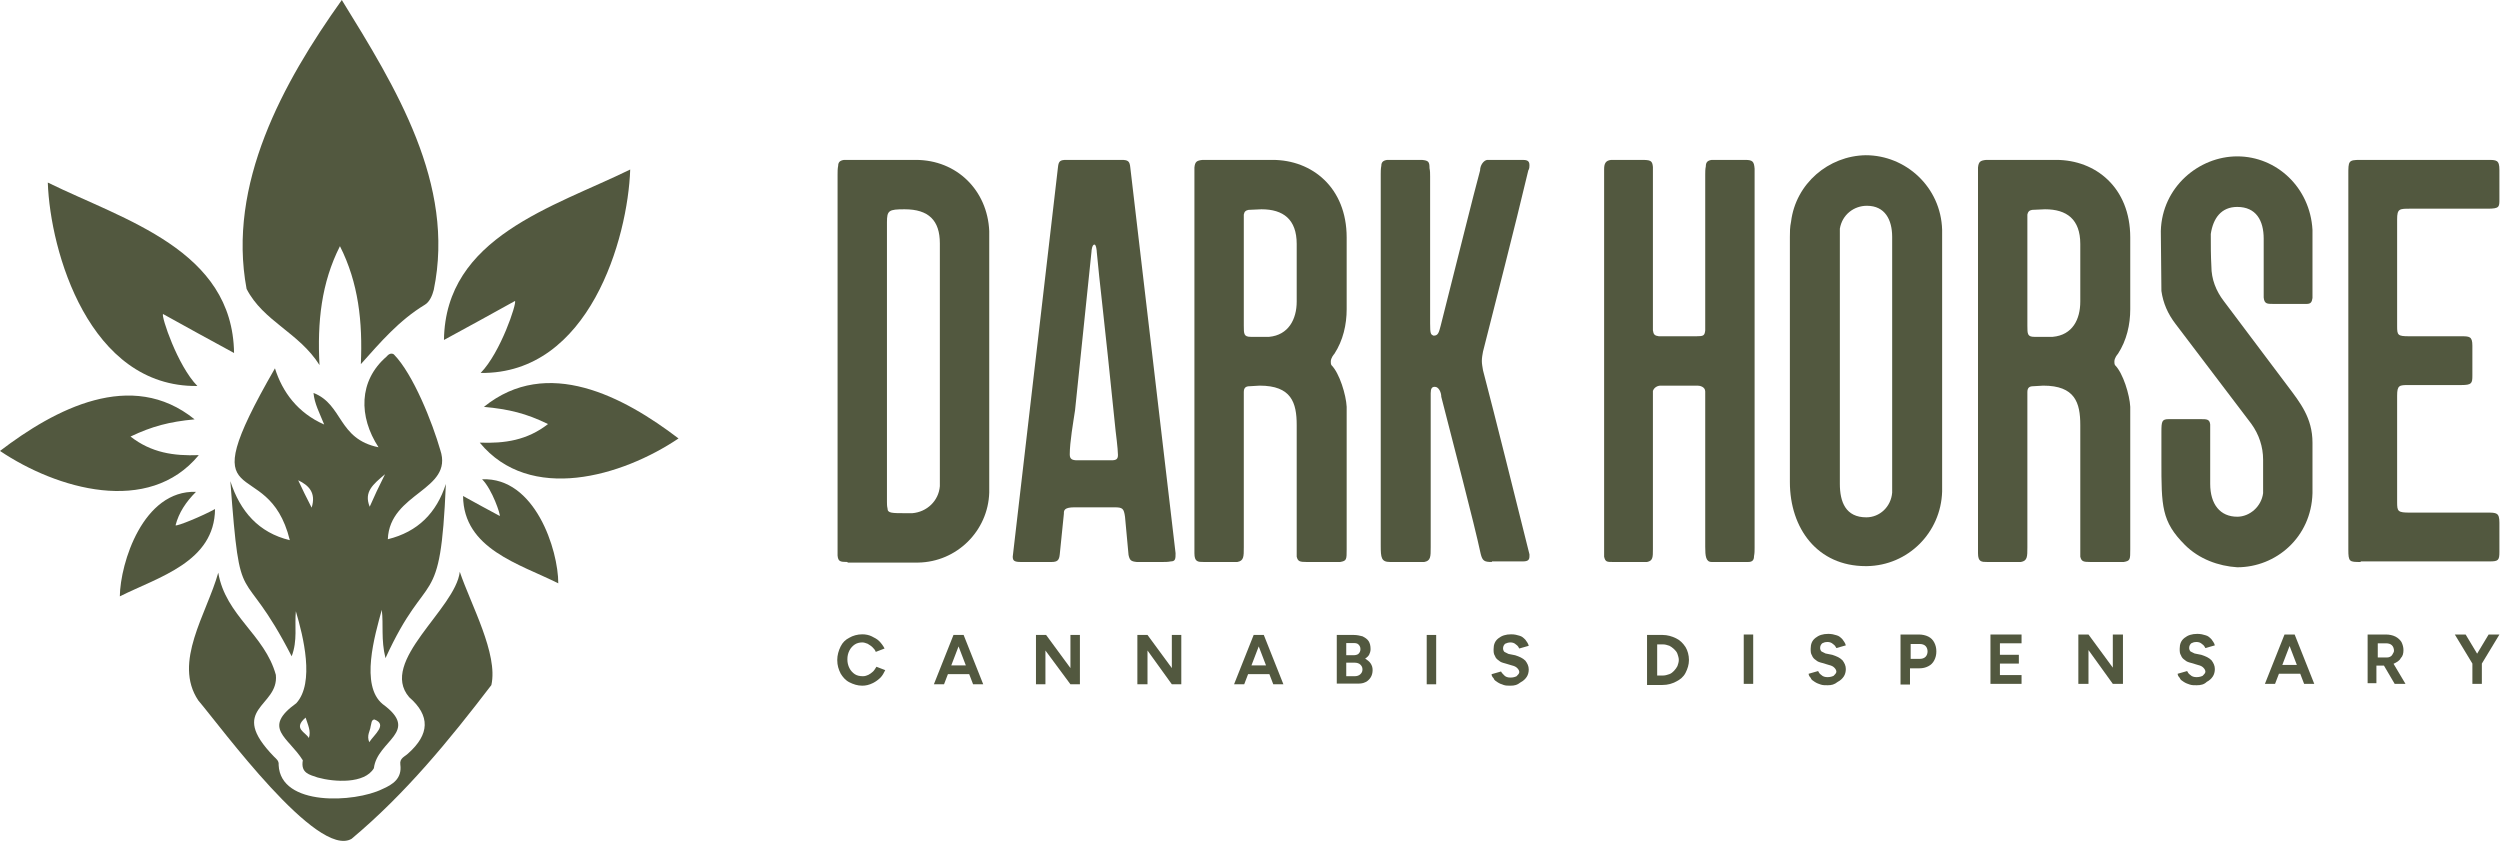 <svg width="2790" height="939" viewBox="0 0 2790 939" fill="none" xmlns="http://www.w3.org/2000/svg">
<path d="M381.452 0C441.579 97.448 508.445 205.262 484.083 323.443C482.528 329.663 479.418 336.92 474.234 340.03C445.207 357.654 424.992 381.497 402.704 406.378C404.777 359.209 400.112 315.668 379.378 274.72C358.645 315.668 353.98 359.209 356.572 407.414C333.765 371.131 293.853 358.69 275.192 322.407C253.422 205.78 315.623 92.264 381.452 0Z" fill="#52583F"/>
<path d="M540.048 454.07C610.542 397.053 696.068 442.666 757.232 489.317C693.994 531.821 591.363 561.884 535.383 493.982C563.373 495.019 588.253 491.39 611.579 473.248C587.217 461.327 568.038 456.661 540.048 454.07Z" fill="#52583F"/>
<path d="M623.041 650.989C579.5 629.218 517.3 612.632 516.781 553.541C530.776 561.316 544.253 568.573 557.73 575.83C558.767 574.793 549.437 546.284 538.033 534.881C597.124 532.289 623.041 613.668 623.041 650.989Z" fill="#52583F"/>
<path d="M513.116 638.094C525.557 674.896 556.139 729.84 548.363 764.568C501.195 826.251 452.471 885.86 392.343 936.139C353.986 958.427 247.209 812.256 221.292 781.674C192.783 739.17 230.622 685.263 243.58 639.13C251.874 687.336 295.414 708.07 307.854 753.165C311.483 789.449 252.91 789.967 305.781 844.393C308.373 846.984 311.483 849.058 310.964 853.723C313.038 900.373 395.972 895.708 426.554 880.676C438.476 875.493 448.842 868.755 446.769 853.204C445.732 845.948 451.952 844.393 455.581 840.764C479.424 819.512 480.461 798.779 456.617 778.045C422.407 738.133 508.451 679.561 513.116 638.094Z" fill="#52583F"/>
<path d="M432.803 601.793C434.876 549.441 506.407 547.368 491.375 502.272C482.563 471.69 461.311 417.783 439.541 395.495C436.431 393.421 433.321 395.495 431.248 398.086C400.147 425.04 400.147 464.952 422.436 499.162C376.822 489.832 383.042 451.475 349.869 438.517C350.905 450.439 356.607 460.805 361.79 473.764C332.245 460.805 315.14 437.48 306.846 411.045C208.362 582.097 298.553 501.754 323.433 602.83C288.705 594.537 267.971 570.693 257.086 537.001C268.489 690.429 268.489 621.49 325.507 732.415C332.245 714.791 328.617 698.205 330.172 682.136C338.465 710.126 351.424 761.96 330.69 784.767C291.815 812.757 321.878 822.606 337.947 848.523C335.355 863.036 345.722 864.591 354.534 867.701C373.194 872.885 406.886 874.958 417.253 857.334C420.881 826.234 469.605 816.904 427.101 785.804C401.702 765.07 418.289 709.09 426.064 680.581C428.138 697.168 425.028 713.755 430.211 734.488C477.898 630.302 491.375 686.283 497.595 540.111C487.228 572.248 466.495 593.5 432.803 601.793ZM344.685 823.642C341.057 816.904 326.543 813.276 341.057 800.836C343.648 809.129 347.277 815.867 344.685 823.642ZM347.795 566.546C342.093 555.661 337.428 545.813 332.763 535.964C344.685 541.666 352.979 549.96 347.795 566.546ZM417.771 802.909C432.803 808.611 417.771 819.496 412.069 828.308C408.959 820.532 413.106 815.867 413.624 810.684C414.661 807.574 414.143 803.427 417.771 802.909ZM412.588 565.51C405.849 548.923 416.216 540.63 429.693 529.226C422.436 543.74 417.771 553.588 412.588 565.51Z" fill="#52583F"/>
<path d="M703.315 189.172C617.789 231.157 497.016 264.331 495.461 379.402C522.933 364.37 548.85 350.375 574.767 335.862C576.84 338.453 558.698 393.397 536.41 416.204C657.701 417.759 700.723 265.886 703.315 189.172Z" fill="#52583F"/>
<path d="M217.184 468.007C146.69 410.99 61.164 456.604 0 503.254C63.237 545.758 165.868 575.822 221.849 507.919C193.859 508.956 168.978 505.328 145.653 487.186C169.497 475.782 189.194 470.599 217.184 468.007Z" fill="#52583F"/>
<path d="M133.719 665.532C177.259 643.762 239.46 627.175 239.978 568.085C225.983 575.86 196.956 587.781 195.919 586.226C199.548 572.231 207.323 560.31 218.726 548.906C159.636 546.833 134.237 628.212 133.719 665.532Z" fill="#52583F"/>
<path d="M53.352 203.727C138.877 245.712 259.65 278.886 261.205 393.957C233.733 378.925 207.817 364.93 181.9 350.416C179.826 353.008 197.968 407.952 220.257 430.759C99.484 432.314 55.943 280.441 53.352 203.727Z" fill="#52583F"/>
<path d="M945.887 627.181C937.359 627.181 935.39 626.525 934.734 619.965V194.854C934.734 191.574 934.734 188.294 935.39 185.013C935.39 181.077 937.359 179.109 941.951 178.453H1021.99C1067.91 178.453 1102.02 212.567 1103.99 257.833V549.769C1102.68 592.411 1067.91 627.181 1024.61 627.837H945.887V627.181ZM1048.88 542.553V271.61C1048.88 246.025 1036.42 233.56 1009.52 233.56C991.809 233.56 989.841 234.872 989.841 247.993V560.266C989.841 562.234 989.841 564.858 990.497 567.482C990.497 572.73 995.09 572.73 1011.49 572.73H1018.05C1034.45 571.418 1047.57 558.954 1048.88 542.553Z" fill="#52583F"/>
<path d="M1268.63 627.181C1262.07 626.525 1260.76 625.213 1259.45 619.309L1255.51 576.667C1254.2 567.482 1252.89 566.17 1243.71 566.17H1199.09C1187.94 566.17 1187.29 569.45 1187.29 572.73V573.386L1182.69 618.653C1182.04 625.213 1180.07 627.181 1173.51 627.181H1139.4C1132.18 627.181 1130.21 625.869 1130.21 621.277L1180.73 186.326C1181.38 179.765 1183.35 178.453 1189.91 178.453H1251.58C1258.79 178.453 1260.76 179.765 1261.42 186.982L1311.93 617.341C1311.93 623.245 1311.93 626.525 1306.68 626.525C1303.4 627.181 1300.12 627.181 1297.5 627.181H1268.63ZM1247.64 507.783C1247.64 501.222 1245.02 480.885 1245.02 480.885C1231.24 345.086 1227.3 317.533 1224.02 281.451C1224.02 280.139 1223.37 272.922 1221.4 272.922C1218.78 272.922 1218.12 279.483 1218.12 280.795L1199.75 457.924C1197.78 471.045 1193.85 493.35 1193.85 507.127C1193.85 512.375 1196.47 513.687 1202.37 513.687H1240.42C1245.67 513.687 1247.64 512.375 1247.64 507.783Z" fill="#52583F"/>
<path d="M1458.27 627.181C1450.4 627.181 1448.43 626.525 1447.12 621.277V474.325C1447.12 449.396 1441.21 430.371 1405.79 430.371L1394.64 431.027C1390.04 431.027 1388.08 432.995 1388.08 437.587V610.78C1388.08 621.277 1388.08 625.869 1380.86 627.181H1343.47C1336.9 627.181 1332.97 627.181 1332.97 617.341V186.982C1333.62 180.421 1335.59 179.109 1342.15 178.453H1420.22C1464.18 178.453 1502.88 209.287 1502.88 265.05V345.086C1502.88 362.143 1498.95 379.856 1489.11 394.945C1488.45 395.601 1485.17 399.537 1485.17 403.473C1485.17 404.785 1485.17 406.097 1485.82 407.409C1495.01 416.594 1502.23 440.867 1502.88 453.988V612.748C1502.88 624.557 1502.88 625.869 1495.67 627.181H1458.27ZM1447.12 336.558V272.266C1447.12 244.713 1432.03 233.56 1407.76 233.56L1393.32 234.216C1390.04 234.872 1388.73 236.184 1388.08 239.464V363.455C1388.08 372.64 1388.08 375.92 1395.95 375.92H1416.29C1437.93 373.952 1447.12 356.239 1447.12 336.558Z" fill="#52583F"/>
<path d="M1664.89 627.181C1656.36 627.181 1654.39 625.869 1652.42 617.997C1645.21 583.883 1620.93 492.038 1608.47 442.835C1608.47 438.243 1605.85 431.683 1601.25 431.683C1597.97 431.683 1596.66 433.651 1596.66 438.899V610.78C1596.66 621.277 1596.66 625.869 1589.45 627.181H1551.39C1541.55 627.181 1540.9 622.589 1540.9 608.812V194.198C1540.9 191.574 1540.9 188.294 1541.55 185.013C1541.55 181.077 1543.52 179.109 1548.11 178.453H1586.82C1594.04 179.109 1595.35 180.421 1595.35 187.638C1596.01 190.918 1596.01 193.542 1596.01 196.822V360.831C1596.01 372.64 1596.66 373.296 1599.94 374.608C1605.19 374.608 1605.85 370.671 1607.81 363.455C1630.12 275.546 1643.24 221.751 1651.77 190.262C1651.77 184.357 1655.7 179.109 1659.64 178.453H1697.69C1702.94 178.453 1706.88 178.453 1706.88 184.357C1706.88 185.669 1706.88 188.294 1705.56 190.262C1690.47 253.897 1668.17 340.494 1655.05 392.321C1654.39 395.601 1653.74 399.537 1653.74 402.817C1653.74 406.097 1654.39 409.378 1655.05 413.314C1669.48 468.421 1689.82 550.425 1706.88 618.653V620.621C1706.88 624.557 1705.56 626.525 1699.66 626.525H1664.89V627.181Z" fill="#52583F"/>
<path d="M1910.25 627.181C1903.69 627.181 1903.03 620.621 1903.03 610.124V436.931C1903.03 431.683 1897.13 430.371 1894.5 430.371H1853.17C1849.89 430.371 1845.96 432.339 1844.65 436.275V612.748C1844.65 621.933 1844.65 625.869 1838.09 627.181H1800.04C1793.48 627.181 1791.51 627.181 1790.2 621.277V188.95C1790.2 183.045 1791.51 179.109 1798.07 178.453H1831.53C1842.02 178.453 1843.99 179.109 1844.65 186.326V368.703C1845.3 373.296 1846.61 374.608 1851.21 375.264H1893.19C1901.07 375.264 1902.38 374.608 1903.03 368.703V194.854C1903.03 191.574 1903.03 188.95 1903.69 185.67C1903.69 181.077 1905.66 179.109 1910.25 178.453H1947.64C1956.17 178.453 1957.48 180.421 1958.14 188.294V611.436C1958.14 614.717 1958.14 617.341 1957.48 620.621C1957.48 625.213 1955.52 627.181 1950.92 627.181H1910.25Z" fill="#52583F"/>
<path d="M2082.14 631.795C2028.34 631.795 1997.51 589.809 1997.51 537.982V264.416C1997.51 259.167 1997.51 253.263 1998.82 247.359C2004.07 204.716 2040.81 173.883 2082.14 173.227C2126.75 173.227 2166.11 208.652 2167.42 256.543V548.479C2166.11 594.401 2129.37 631.139 2083.45 631.795H2082.14ZM2111.66 549.791V264.416C2111.66 245.39 2103.79 229.646 2083.45 229.646C2069.02 229.646 2055.89 239.486 2053.27 255.231V539.95C2053.27 560.287 2059.83 577.344 2082.79 577.344C2097.88 577.344 2110.35 565.536 2111.66 549.791Z" fill="#52583F"/>
<path d="M2332.75 627.181C2324.88 627.181 2322.91 626.525 2321.6 621.277V474.325C2321.6 449.396 2315.69 430.371 2280.27 430.371L2269.11 431.027C2264.52 431.027 2262.55 432.995 2262.55 437.587V610.78C2262.55 621.277 2262.55 625.869 2255.34 627.181H2217.94C2211.38 627.181 2207.45 627.181 2207.45 617.341V186.982C2208.1 180.421 2210.07 179.109 2216.63 178.453H2294.7C2338.65 178.453 2377.36 209.287 2377.36 265.05V345.086C2377.36 362.143 2373.42 379.856 2363.58 394.945C2362.93 395.601 2359.65 399.537 2359.65 403.473C2359.65 404.785 2359.65 406.097 2360.3 407.409C2369.49 416.594 2376.7 440.867 2377.36 453.988V612.748C2377.36 624.557 2377.36 625.869 2370.14 627.181H2332.75ZM2321.6 336.558V272.266C2321.6 244.713 2306.51 233.56 2282.23 233.56L2267.8 234.216C2264.52 234.872 2263.21 236.184 2262.55 239.464V363.455C2262.55 372.64 2262.55 375.92 2270.42 375.92H2290.76C2313.07 373.952 2321.6 356.239 2321.6 336.558Z" fill="#52583F"/>
<path d="M2438.37 608.147C2412.13 581.906 2412.13 564.849 2412.13 514.334V482.188C2412.13 469.724 2412.79 467.756 2420.66 467.756H2456.09C2462.65 467.756 2465.93 467.756 2466.58 473.66V539.919C2466.58 562.881 2477.74 576.658 2496.76 576.658C2510.54 576.658 2523.66 565.505 2525.63 550.416V513.022C2525.63 498.589 2521.03 484.812 2512.51 473.004L2427.88 361.478C2419.35 350.325 2414.1 338.517 2412.13 324.74L2411.48 257.824C2412.79 208.622 2454.12 174.508 2496.76 174.508C2540.72 174.508 2578.11 209.278 2580.73 256.512V332.612C2580.08 337.205 2578.77 339.173 2574.17 339.173H2536.78C2530.22 339.173 2526.94 339.173 2526.28 331.956V266.353C2526.28 246.016 2517.75 230.927 2496.76 230.927C2479.05 230.927 2469.86 243.392 2467.24 261.105C2467.24 273.569 2467.24 285.378 2467.9 297.186C2467.9 311.619 2473.14 324.74 2481.67 335.893C2505.29 367.382 2528.91 398.872 2553.18 431.018C2566.96 449.387 2580.73 466.444 2580.73 493.997V550.416C2579.42 599.619 2540.06 633.076 2496.76 633.076C2475.77 631.764 2454.12 623.892 2438.37 608.147Z" fill="#52583F"/>
<path d="M2634.52 627.181C2622.05 627.181 2620.74 627.181 2620.74 613.404V194.854C2620.74 179.765 2620.74 178.453 2633.86 178.453H2776.22C2786.06 178.453 2789.34 178.453 2789.34 189.606V222.407C2789.34 230.936 2789.34 232.904 2776.22 232.904H2689.63C2677.82 232.904 2675.19 232.904 2675.19 244.713V364.111C2675.19 373.952 2675.85 375.264 2688.31 375.264H2746.04C2755.89 375.264 2759.17 375.264 2759.17 385.76V419.218C2759.17 427.746 2758.51 429.715 2746.7 429.715H2688.31C2677.82 429.715 2675.19 429.715 2675.19 441.523V560.266C2675.19 570.762 2675.85 572.074 2689.63 572.074H2775.57C2786.06 572.074 2789.34 572.074 2789.34 583.227V616.029C2789.34 625.213 2788.03 626.525 2778.85 626.525H2634.52V627.181Z" fill="#52583F"/>
<path d="M962.279 765.224C956.999 765.224 952.472 763.715 947.946 761.452C943.42 759.189 940.402 755.417 938.139 751.645C935.876 747.118 934.367 742.592 934.367 736.557C934.367 731.276 935.876 725.996 938.139 721.469C940.402 716.943 943.42 713.926 947.946 711.663C951.718 709.399 956.999 707.891 962.279 707.891C966.051 707.891 969.823 708.645 972.841 710.154C975.858 711.662 978.876 713.171 981.139 715.434C983.402 717.698 985.665 720.715 987.174 723.732L977.367 727.504C976.613 725.241 975.104 723.733 973.595 722.224C972.086 720.715 970.578 719.961 968.314 718.452C966.051 717.698 964.543 716.943 962.279 716.943C959.262 716.943 956.244 717.698 953.981 719.206C951.718 720.715 949.455 722.978 947.946 725.996C946.437 729.013 945.683 732.031 945.683 735.803C945.683 739.575 946.437 742.592 947.946 745.61C949.455 748.627 951.718 750.89 953.981 752.399C956.244 753.908 959.262 754.662 963.034 754.662C965.297 754.662 967.56 753.908 969.069 753.154C970.578 752.399 972.841 750.89 974.35 749.382C975.858 747.873 976.613 746.364 978.121 744.101L987.928 747.873C986.42 750.89 984.911 753.908 982.648 756.171C980.385 758.434 977.367 760.697 974.35 762.206C969.823 764.469 966.051 765.224 962.279 765.224Z" fill="#52583F"/>
<path d="M1042.21 763.672L1064.09 708.602H1074.65L1053.53 763.672H1042.21ZM1052.77 742.549H1087.47V752.356H1052.77V742.549ZM1085.97 763.672L1064.84 708.602H1075.4L1097.28 763.672H1085.97Z" fill="#52583F"/>
<path d="M1156.14 763.672V708.602H1167.46L1194.61 745.567V708.602H1205.18V763.672H1194.61L1166.7 725.953V763.672H1156.14Z" fill="#52583F"/>
<path d="M1269.3 763.672V708.602H1280.61L1307.77 745.567V708.602H1318.33V763.672H1307.77L1280.61 725.953V763.672H1269.3Z" fill="#52583F"/>
<path d="M1377.21 763.672L1399.09 708.602H1409.65L1388.53 763.672H1377.21ZM1387.77 742.549H1422.47V752.356H1387.77V742.549ZM1420.97 763.672L1399.84 708.602H1410.4L1432.28 763.672H1420.97Z" fill="#52583F"/>
<path d="M1491.84 763.672V708.602H1510.7C1514.48 708.602 1517.49 709.356 1520.51 710.11C1523.53 711.619 1525.79 713.128 1527.3 715.391C1528.81 717.654 1529.56 720.672 1529.56 724.444C1529.56 726.707 1528.81 728.97 1528.05 730.479C1527.3 731.988 1525.79 733.496 1523.53 735.005C1525.79 736.514 1528.05 738.023 1529.56 740.286C1531.07 742.549 1531.83 744.812 1531.83 747.83C1531.83 750.847 1531.07 753.865 1529.56 756.128C1528.05 758.391 1525.79 760.654 1523.53 761.408C1520.51 762.917 1517.49 762.917 1513.72 762.917H1491.84V763.672ZM1502.41 731.233H1510.7C1512.97 731.233 1515.23 730.479 1515.98 729.724C1517.49 728.216 1518.25 726.707 1518.25 724.444C1518.25 722.181 1517.49 720.672 1515.98 719.163C1514.48 717.654 1512.21 717.654 1509.95 717.654H1502.41V731.233ZM1502.41 754.619H1512.21C1514.48 754.619 1516.74 753.865 1518.25 752.356C1519.76 750.847 1520.51 749.338 1520.51 747.075C1520.51 744.812 1519.76 743.303 1518.25 741.795C1516.74 740.286 1514.48 739.531 1511.46 739.531H1502.41V754.619Z" fill="#52583F"/>
<path d="M1602.77 708.602H1592.21V763.672H1602.77V708.602Z" fill="#52583F"/>
<path d="M1685.71 765.224C1682.69 765.224 1680.43 765.224 1678.16 764.469C1675.9 763.715 1673.64 762.96 1671.38 761.452C1669.11 759.943 1667.6 759.189 1666.85 756.926C1665.34 755.417 1664.59 753.908 1664.59 752.399L1675.15 749.382C1675.9 750.89 1677.41 752.399 1678.92 753.908C1680.43 755.417 1682.69 756.171 1685.71 756.171C1688.73 756.171 1690.99 755.417 1692.5 754.662C1694.01 753.153 1695.52 751.645 1695.52 750.136C1695.52 748.627 1694.76 747.119 1693.25 745.61C1691.74 744.101 1690.23 743.346 1687.22 742.592L1679.67 740.329C1676.66 739.575 1674.39 738.82 1672.88 737.312C1670.62 735.803 1669.11 734.294 1668.36 732.031C1666.85 729.768 1666.85 727.504 1666.85 724.487C1666.85 719.206 1668.36 715.434 1672.13 712.417C1675.9 709.399 1680.43 707.891 1686.46 707.891C1690.23 707.891 1693.25 708.645 1695.52 709.399C1698.53 710.154 1700.04 711.662 1702.31 713.926C1703.81 716.189 1705.32 717.697 1706.08 720.715L1695.52 723.732C1694.76 722.224 1694.01 720.715 1691.74 719.206C1690.23 717.698 1687.97 716.943 1685.71 716.943C1683.45 716.943 1681.18 717.698 1679.67 718.452C1678.16 719.961 1677.41 721.469 1677.41 723.732C1677.41 725.241 1678.16 726.75 1678.92 727.504C1680.43 728.259 1681.94 729.013 1683.45 729.768L1690.99 731.276C1695.52 732.785 1699.29 734.294 1702.31 737.312C1704.57 740.329 1706.08 743.347 1706.08 747.118C1706.08 750.136 1705.32 753.154 1703.81 755.417C1702.31 757.68 1700.04 759.943 1697.02 761.452C1693.25 764.469 1690.23 765.224 1685.71 765.224Z" fill="#52583F"/>
<path d="M1838.09 763.672V708.602H1855.44C1860.73 708.602 1866.01 710.11 1870.53 712.373C1875.06 714.637 1878.08 717.654 1881.09 722.181C1883.36 725.953 1884.87 731.233 1884.87 736.514C1884.87 741.795 1883.36 746.321 1881.09 750.847C1878.83 755.373 1875.06 758.391 1870.53 760.654C1866.01 762.917 1861.48 764.426 1855.44 764.426H1838.09V763.672ZM1849.41 753.865H1856.2C1858.46 753.865 1860.73 753.11 1862.99 752.356C1865.25 751.602 1866.76 750.093 1868.27 748.584C1869.78 747.075 1871.29 744.812 1872.04 743.303C1872.8 741.04 1873.55 738.777 1873.55 736.514C1873.55 734.251 1872.8 731.988 1872.04 729.724C1871.29 727.461 1869.78 725.952 1868.27 724.444C1866.76 722.935 1864.5 721.426 1862.99 720.672C1860.73 719.917 1858.46 719.163 1856.2 719.163H1849.41V753.865Z" fill="#52583F"/>
<path d="M1956.57 708.117H1946.01V763.187H1956.57V708.117Z" fill="#52583F"/>
<path d="M2039.57 764.739C2036.55 764.739 2034.29 764.739 2032.02 763.985C2029.76 763.231 2027.5 762.476 2025.23 760.967C2022.97 759.459 2021.46 758.704 2020.71 756.441C2019.2 754.932 2018.45 753.424 2018.45 751.915L2029.01 748.897C2029.76 750.406 2030.52 751.915 2032.78 753.423C2034.29 754.932 2036.55 755.687 2039.57 755.687C2042.59 755.687 2044.85 754.932 2046.36 754.178C2047.87 752.669 2049.38 751.16 2049.38 749.652C2049.38 748.143 2048.62 746.634 2047.11 745.125C2045.6 743.617 2044.09 742.862 2041.08 742.108L2033.53 739.845C2030.52 739.09 2028.25 738.336 2026.74 736.827C2024.48 735.318 2022.97 733.81 2022.22 731.546C2020.71 729.283 2020.71 727.02 2020.71 724.003C2020.71 718.722 2022.22 714.95 2025.99 711.932C2029.76 708.915 2034.29 707.406 2040.32 707.406C2044.09 707.406 2047.11 708.16 2049.38 708.915C2052.39 709.669 2053.9 711.178 2056.16 713.441C2057.67 715.704 2059.18 717.213 2059.94 720.231L2049.38 723.248C2048.62 721.739 2047.87 720.231 2045.6 718.722C2044.09 717.213 2041.83 716.459 2039.57 716.459C2036.55 716.459 2035.04 717.213 2033.53 717.968C2032.02 719.476 2031.27 720.985 2031.27 723.248C2031.27 724.757 2032.02 726.266 2032.78 727.02C2034.29 727.774 2035.8 728.529 2037.3 729.283L2044.85 730.792C2049.38 732.301 2053.15 733.81 2056.16 736.827C2058.43 739.845 2059.94 742.862 2059.94 746.634C2059.94 749.652 2059.18 752.669 2057.67 754.932C2056.16 757.195 2053.9 759.459 2050.88 760.967C2047.11 763.985 2044.09 764.739 2039.57 764.739Z" fill="#52583F"/>
<path d="M2120.98 763.187V708.117H2141.35C2145.12 708.117 2148.9 708.872 2151.91 710.38C2154.93 711.889 2157.19 714.152 2158.7 717.17C2160.21 720.187 2160.97 723.205 2160.97 726.977C2160.97 730.749 2160.21 733.766 2158.7 736.784C2157.19 739.801 2154.93 742.065 2151.91 743.573C2148.9 745.082 2145.88 745.836 2142.11 745.836H2131.55V763.942H2120.98V763.187ZM2132.3 735.275H2142.86C2145.12 735.275 2147.39 734.521 2148.9 733.012C2150.41 731.503 2151.16 729.24 2151.16 726.977C2151.16 724.714 2150.41 722.451 2148.9 720.942C2147.39 719.433 2145.12 718.679 2142.11 718.679H2132.3V735.275Z" fill="#52583F"/>
<path d="M2221.35 763.187V708.117H2256.05V717.924H2231.91V730.749H2253.04V740.556H2231.91V753.38H2256.05V763.187H2221.35Z" fill="#52583F"/>
<path d="M2319.43 763.187V708.117H2330.75L2357.9 745.082V708.117H2369.22V763.187H2357.9L2330.75 725.468V763.187H2319.43Z" fill="#52583F"/>
<path d="M2451.4 764.739C2448.39 764.739 2446.12 764.739 2443.86 763.985C2441.6 763.231 2439.33 762.476 2437.07 760.967C2434.81 759.459 2433.3 758.704 2432.54 756.441C2431.04 754.932 2430.28 753.424 2430.28 751.915L2440.84 748.897C2441.6 750.406 2442.35 751.915 2444.61 753.423C2446.12 754.932 2448.39 755.687 2451.4 755.687C2454.42 755.687 2456.68 754.932 2458.19 754.178C2459.7 752.669 2461.21 751.16 2461.21 749.652C2461.21 748.143 2460.46 746.634 2458.95 745.125C2457.44 743.617 2455.93 742.862 2452.91 742.108L2445.37 739.845C2442.35 739.09 2440.09 738.336 2438.58 736.827C2436.32 735.318 2434.81 733.81 2434.05 731.546C2432.54 729.283 2432.54 727.02 2432.54 724.003C2432.54 718.722 2434.05 714.95 2437.83 711.932C2441.6 708.915 2446.12 707.406 2452.16 707.406C2455.93 707.406 2458.95 708.16 2461.21 708.915C2464.23 709.669 2465.74 711.178 2468 713.441C2469.51 715.704 2471.02 717.213 2471.77 720.231L2461.21 723.248C2460.46 721.739 2459.7 720.231 2457.44 718.722C2455.93 717.213 2453.67 716.459 2451.4 716.459C2448.39 716.459 2446.88 717.213 2445.37 717.968C2443.86 719.476 2443.11 720.985 2443.11 723.248C2443.11 724.757 2443.86 726.266 2444.61 727.02C2446.12 727.774 2447.63 728.529 2449.14 729.283L2456.68 730.792C2461.21 732.301 2464.98 733.81 2468 736.827C2470.26 739.845 2471.77 742.862 2471.77 746.634C2471.77 749.652 2471.02 752.669 2469.51 754.932C2468 757.195 2465.74 759.459 2462.72 760.967C2459.7 763.985 2455.93 764.739 2451.4 764.739Z" fill="#52583F"/>
<path d="M2527.64 763.187L2549.52 708.117H2560.08L2538.96 763.187H2527.64ZM2538.2 742.064H2572.9V751.872H2538.2V742.064ZM2571.39 763.187L2550.27 708.117H2560.83L2582.71 763.187H2571.39Z" fill="#52583F"/>
<path d="M2642.27 763.187V708.117H2662.64C2666.41 708.117 2670.19 708.872 2673.2 710.38C2676.22 711.889 2678.48 714.152 2679.99 716.415C2681.5 719.433 2682.26 722.451 2682.26 725.468C2682.26 729.24 2681.5 732.257 2679.24 734.521C2677.73 737.538 2674.71 739.047 2671.69 740.556C2668.68 742.065 2664.9 742.819 2661.13 742.819H2652.08V762.433H2642.27V763.187ZM2652.83 733.766H2662.64C2664.15 733.766 2665.66 733.766 2667.17 733.012C2668.68 732.258 2669.43 731.503 2670.19 729.994C2670.94 728.486 2671.69 727.731 2671.69 726.223C2671.69 723.959 2670.94 721.696 2669.43 720.187C2667.92 718.679 2665.66 717.924 2662.64 717.924H2653.59V733.766H2652.83ZM2672.45 763.187L2659.62 741.31L2667.92 735.275L2684.52 763.187H2672.45Z" fill="#52583F"/>
<path d="M2759.19 740.556L2739.58 708.117H2751.65L2769.75 738.293L2759.19 740.556ZM2759.19 736.784H2769.75V763.187H2759.19V736.784ZM2769.75 740.556L2759.19 738.293L2777.3 708.117H2789.37L2769.75 740.556Z" fill="#52583F"/>
</svg>
